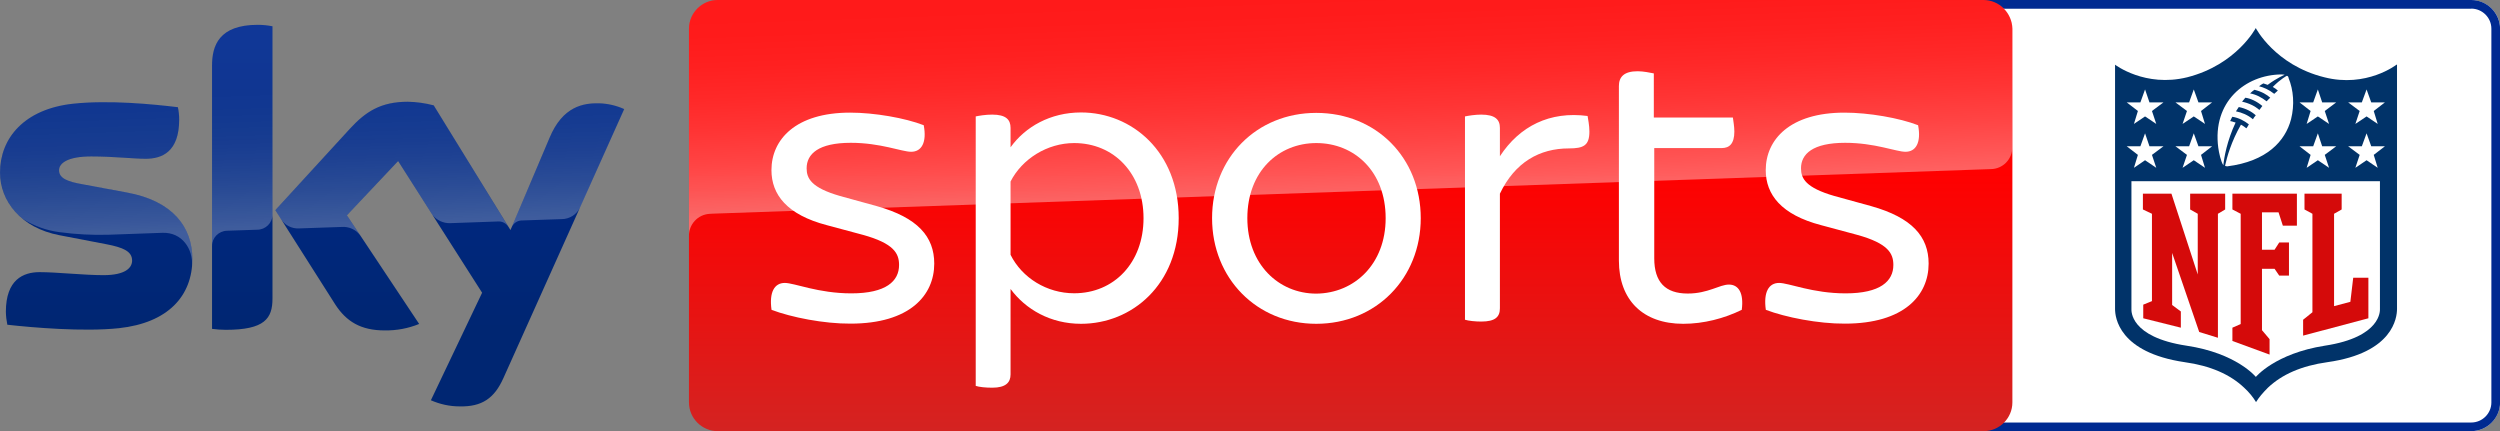 <?xml version="1.0" encoding="utf-8"?>
<!-- Generator: Adobe Illustrator 23.0.1, SVG Export Plug-In . SVG Version: 6.00 Build 0)  -->
<!DOCTYPE svg PUBLIC "-//W3C//DTD SVG 1.1//EN" "http://www.w3.org/Graphics/SVG/1.1/DTD/svg11.dtd">
<svg version="1.1" id="Livello_1" xmlns:x="http://ns.adobe.com/Extensibility/1.0/" xmlns:i="http://ns.adobe.com/AdobeIllustrator/10.0/" xmlns:graph="http://ns.adobe.com/Graphs/1.0/"
	 xmlns="http://www.w3.org/2000/svg" xmlns:xlink="http://www.w3.org/1999/xlink" x="0px" y="0px" viewBox="0 0 2899.3 500"
	 enable-background="new 0 0 2899.3 500" xml:space="preserve">
<rect x="0" y="0" width="2899.3" height="500" fill="#808080" stroke="none"/>
<g id="Sky_Sports_NFL_PRIMARY_RGB" transform="translate(200, 450)">
	<path id="Path_5_" fill="#FFFFFF" d="M2665.9,50h-569.3c-18.4,0-33.5-15-33.5-33.3v-433.3c0-18.3,15.1-33.3,33.5-33.3h569.3
		c18.4,0,33.5,15,33.5,33.3V16.7C2699.3,35,2684.3,50,2665.9,50z"/>
	<g transform="translate(504.965, 1.717)">
		<path fill="#FFFFFF" d="M2073.5-388.4c-15.1,10.8-43.5,25.4-80.3,16.2c-63.6-15.8-82-70.4-82-70.4s-18.4,54.6-82,70.4
			c-36.8,9.2-65.3-5.4-80.3-16.2h-11.3v295c0,7.5,1.7,22.1,13.8,36.7c15.1,18.3,40.6,30,75.7,35c28,4.2,48.5,12.9,63.2,26.7
			c10.9,10.4,20.9,27.9,20.9,27.9s10.5-18.3,20.9-27.9c14.6-14.2,35.1-22.9,63.2-26.7c35.1-5,60.7-16.7,75.7-35
			c12.1-14.6,13.8-29.2,13.8-36.7v-295H2073.5z"/>
		<path fill="#013369" d="M2074.3-376.7c0,0-34.7,27.1-83.7,14.6c-57.3-14.2-79.5-57.1-79.5-57.1s-22.2,42.5-79.5,57.1
			c-48.9,12.1-83.7-14.6-83.7-14.6v283.3c0,9.6,4.2,50.4,80.7,61.7c30.1,4.2,52.7,14.2,69,29.6c5.9,5.4,10.5,11.2,13.8,16.7
			c3.3-5.4,7.9-10.8,13.8-16.7c16.3-15.4,38.9-25.4,69-29.6c76.6-10.8,80.7-52.1,80.7-61.7v-283.3H2074.3z"/>
		<path fill="#FFFFFF" d="M1911.2-14.6c0,0,22.2-27.1,79.9-36.2c66.1-10,64-41.3,64-42.5v-148.3h-288.2v148.3
			c0,1.7-2.1,32.5,64,42.5C1889-42.1,1911.2-14.6,1911.2-14.6"/>
		<polygon fill="#D50A0A" points="1843.8,-133.4 1843.8,-203.8 1835,-208.8 1835,-227.1 1875.6,-227.1 1875.6,-208.8 1867.2,-203.8 
			1867.2,-60 1845.5,-66.7 1814.1,-158.4 1814.1,-98 1824.2,-90.5 1824.2,-71.7 1780.6,-82.6 1780.6,-98.4 1790.7,-102.5 
			1790.7,-203.8 1780.2,-208.8 1780.2,-227.1 1813.3,-227.1 		"/>
		<polygon fill="#D50A0A" points="1918.3,-68.8 1927.1,-58.4 1927.1,-40.5 1884,-56.3 1884,-71.7 1893.6,-75.9 1893.6,-203.8 
			1884,-208.8 1884,-227.1 1958.8,-227.1 1958.8,-190 1942.5,-190 1937.5,-205.5 1918.3,-205.5 1918.3,-162.1 1932.9,-162.1 
			1938.3,-170.5 1949.6,-170.5 1949.6,-132.1 1938.3,-132.1 1932.9,-140 1918.3,-140 		"/>
		<polygon fill="#D50A0A" points="1966,-62.5 1966,-80.9 1976.8,-89.6 1976.8,-203.8 1967.6,-208.8 1967.6,-227.1 2010.7,-227.1 
			2010.7,-208.8 2001.9,-203.8 2001.9,-96.7 2020.8,-101.7 2024.1,-129.6 2041.7,-129.6 2041.7,-82.6 		"/>
		<polygon fill="#FFFFFF" points="1774.4,-272.1 1761.4,-282.1 1777.3,-282.1 1782.7,-297.1 1787.8,-282.1 1804.1,-282.1 
			1790.7,-272.1 1795.7,-257.1 1782.7,-265.9 1769.8,-257.1 		"/>
		<polygon fill="#FFFFFF" points="1831.3,-272.1 1817.9,-282.1 1833.8,-282.1 1839.2,-297.1 1844.6,-282.1 1860.5,-282.1 
			1847.6,-272.1 1852.2,-257.1 1839.2,-265.9 1826.2,-257.1 		"/>
		<polygon fill="#FFFFFF" points="1774.4,-323 1761.4,-333 1777.3,-333 1782.7,-348 1787.8,-333 1804.1,-333 1790.7,-323 
			1795.7,-308 1782.7,-316.7 1769.8,-308 		"/>
		<polygon fill="#FFFFFF" points="1831.3,-323 1817.9,-333 1833.8,-333 1839.2,-348 1844.6,-333 1860.5,-333 1847.6,-323 
			1852.2,-308 1839.2,-316.7 1826.2,-308 		"/>
		<polygon fill="#FFFFFF" points="2052.5,-257.1 2039.6,-265.9 2026.6,-257.1 2031.6,-272.1 2018.2,-282.1 2034.1,-282.1 
			2039.6,-297.1 2045,-282.1 2060.9,-282.1 2047.9,-272.1 		"/>
		<polygon fill="#FFFFFF" points="1996.1,-257.1 1983.1,-265.9 1970.1,-257.1 1974.7,-272.1 1961.8,-282.1 1977.7,-282.1 
			1983.1,-297.1 1988.1,-282.1 2004.4,-282.1 1991.1,-272.1 		"/>
		<polygon fill="#FFFFFF" points="2052.5,-308 2039.6,-316.7 2026.6,-308 2031.6,-323 2018.2,-333 2034.1,-333 2039.6,-348 
			2045,-333 2060.9,-333 2047.9,-323 		"/>
		<polygon fill="#FFFFFF" points="1996.1,-308 1983.1,-316.7 1970.1,-308 1974.7,-323 1961.8,-333 1977.7,-333 1983.1,-348 
			1988.1,-333 2004.4,-333 1991.1,-323 		"/>
		<path fill="#FFFFFF" d="M1923.7-334.2c-5.9-4.6-12.1-7.9-19.2-9.2c1.7-1.7,3.3-2.9,5-4.2c8.8,2.1,14.6,5.8,18.4,9.2
			C1926.2-337.1,1925-335.5,1923.7-334.2 M1915.3-324.2c-5.4-4.6-12.1-7.9-20.1-9.6c1.3-1.7,2.5-2.9,3.8-4.6
			c5.9,0.8,13.4,4.2,19.7,9.6C1917.4-327.1,1916.2-325.5,1915.3-324.2 M1907.8-313.4c-5.9-5-13-7.9-19.7-9.2c0,0,2.1-3.3,3.3-5
			c8.4,1.7,15.1,5.4,19.7,9.6C1909.9-316.7,1908.7-315,1907.8-313.4 M1947.1-363.8c0,0-6.7,3.3-16.3,12.9c2.1,1.2,4.6,2.9,5.9,4.2
			c-1.3,1.2-2.9,2.5-4.2,3.8c-6.3-5-12.5-7.5-17.6-8.8c1.7-1.2,3.3-2.5,5-3.3c2.5,0.8,5,1.7,5,1.7c10.5-7.9,19.7-11.7,19.7-11.7
			s-1.3-0.4-3.8-0.4c-41.8,0.4-80.3,31.7-73.2,85c0.8,5.8,2.9,15.8,5.9,20.4c0.8-8.8,4.2-28.3,14.2-49.6c-3.3-1.2-6.3-1.7-6.3-1.7
			c0.8-2.1,2.5-5,2.5-5c7.5,1.2,13.8,4.6,19.2,8.8c-1.3,2.1-2.1,3.8-2.9,4.6c-2.1-1.7-3.8-2.9-6.3-4.2
			c-11.3,19.6-16.3,37.9-18.4,47.5c0,0.4,1.3,0.8,2.5,0.8c46-5.8,67.3-29.2,74-54.6c4.2-16.7,2.9-33.8-2.9-47.9
			C1949.2-362.1,1948.4-363.8,1947.1-363.8"/>
	</g>
	<path id="Path_2_" fill="#002A91" d="M2665.9-440c12.9,0,23.4,10.5,23.4,23.3V16.7c0,12.8-10.5,23.3-23.4,23.3h-569.3
		c-12.9,0-23.4-10.5-23.4-23.3v-433.3c0-12.8,10.5-23.3,23.4-23.3H2665.9 M2665.9-450h-569.3c-18.4,0-33.5,15-33.5,33.3V16.7
		c0,18.3,15.1,33.3,33.5,33.3h569.3c18.4,0,33.5-15,33.5-33.3v-433.3C2699.3-435,2684.3-450,2665.9-450L2665.9-450z"/>
	<g>
		
			<linearGradient id="Sky_Logo_2_" gradientUnits="userSpaceOnUse" x1="161.972" y1="-175.806" x2="161.972" y2="-618.32" gradientTransform="matrix(1 0 0 -1 0 -597)">
			<stop  offset="0" style="stop-color:#002A91"/>
			<stop  offset="0.8" style="stop-color:#002672"/>
		</linearGradient>
		<path id="Sky_Logo_1_" fill="url(#Sky_Logo_2_)" d="M299.7,14.2c10.5,4.6,21.8,7.1,33.2,7.1c26.1,0.6,40.4-9.4,50.9-32.8
			l140.1-312c-9.1-4.1-19-6.4-29-6.7c-18.1-0.4-42.3,3.3-57.6,40.1L392-183.2l-89-144.6c-9.8-2.6-19.9-4-30-4.2
			c-31.5,0-49,11.5-67.2,31.3l-86.5,94.4l69.5,109.4c12.9,19.9,29.8,30.1,57.3,30.1c13.7,0.2,27.3-2.3,40-7.5l-83.8-126l59.4-62.9
			l97.4,152.7L299.7,14.2z M116-103.7c0,23-9,36.2-54,36.2c-5.4,0-10.8-0.4-16.1-1.1v-305.2c0-23.2,7.9-47.4,53.2-47.4
			c5.7,0,11.4,0.6,16.9,1.7V-103.7z M23.1-149.8c0,43-28.1,74.2-85.1,80.4c-41.3,4.4-101.1-0.8-129.5-4c-1-4.9-1.6-9.9-1.7-15
			c0-37.4,20.2-46,39.2-46c19.8,0,50.9,3.5,74,3.5c25.5,0,33.2-8.6,33.2-16.9c0-10.7-10.2-15.2-30-19l-54.2-10.4
			c-45-8.6-69-39.7-69-72.7c0-40.1,28.4-73.6,84.3-79.8c42.3-4.6,93.8,0.6,122,4c1,4.7,1.5,9.5,1.5,14.4C7.8-274-12-265.9-31-265.9
			c-14.6,0-37.3-2.7-63.2-2.7c-26.3,0-37.3,7.3-37.3,16.1c0,9.4,10.4,13.2,26.9,16.1l51.7,9.6C0.2-217.1,23.1-186.8,23.1-149.8z"/>
		
			<linearGradient id="s25_2_" gradientUnits="userSpaceOnUse" x1="165.501" y1="-410.301" x2="159.651" y2="-242.771" gradientTransform="matrix(1 0 0 -1 0 -597)">
			<stop  offset="0" style="stop-color:#FFFFFF"/>
			<stop  offset="0.12" style="stop-color:#FFFFFF;stop-opacity:0.835"/>
			<stop  offset="0.269" style="stop-color:#FFFFFF;stop-opacity:0.658"/>
			<stop  offset="0.419" style="stop-color:#FFFFFF;stop-opacity:0.511"/>
			<stop  offset="0.568" style="stop-color:#FFFFFF;stop-opacity:0.397"/>
			<stop  offset="0.716" style="stop-color:#FFFFFF;stop-opacity:0.315"/>
			<stop  offset="0.86" style="stop-color:#FFFFFF;stop-opacity:0.266"/>
			<stop  offset="1" style="stop-color:#FFFFFF;stop-opacity:0.25"/>
		</linearGradient>
		<path id="s25_1_" opacity="0.25" fill="url(#s25_2_)" enable-background="new    " d="M524-323.5l-51.3,114.2
			c-4,8.2-12.3,13.4-21.4,13.4l-46.8,1.6c-5.1,0.3-9.6,3.7-11.4,8.5v-0.1l44.2-104.2c15.4-36.8,39.6-40.5,57.6-40.1
			C505-329.9,514.8-327.6,524-323.5z M389.6-186.9L303-327.8c-9.8-2.6-19.9-4-30-4.2c-31.5,0-49,11.5-67.2,31.3l-86.5,94.4l6.9,10.9
			c4.5,6.8,12.3,10.7,20.5,10.3c4.1-0.1,45.9-1.6,49.3-1.7c8.5-0.7,16.7,3,21.8,9.8l0,0l-15.5-23.3l59.4-62.9l39.9,62.5l0,0
			c4.9,6.2,12.5,9.7,20.4,9.5c2.1-0.1,54.3-1.9,56.7-2C383.1-193.1,387.3-190.7,389.6-186.9L389.6-186.9z M99.1-421.1
			c-45.3,0-53.2,24.2-53.2,47.4v209c0-9.6,7.7-17.4,17.3-17.7l35.1-1.2c9.8,0,17.8-8,17.8-17.8l0,0v-218
			C110.4-420.6,104.8-421.2,99.1-421.1z M-52.8-226.9l-51.7-9.6c-16.5-2.9-26.9-6.7-26.9-16.1c0-8.8,11-16.1,37.3-16.1
			c25.9,0,48.6,2.7,63.2,2.7c19,0,38.8-8.1,38.8-45.5c0-4.8-0.5-9.7-1.5-14.4c-28.2-3.5-79.7-8.6-122-4c-56,6.2-84.4,39.8-84.4,79.8
			c0.1,21.4,10.2,41.6,27.3,54.5c12.6,7.8,26.8,12.9,41.5,14.8c19.2,2.6,38.5,3.6,57.8,3c6.1-0.2,51.7-1.8,61.7-2.2
			c23.1-0.8,35.7,18.9,34.4,38.7c0-0.3,0-0.5,0.1-0.8v-0.2c0.2-2.6,0.3-5.2,0.3-7.8C23.1-186.8,0.2-217.1-52.8-226.9z"/>
		
			<linearGradient id="Plinth_1_" gradientUnits="userSpaceOnUse" x1="887.646" y1="-428.25" x2="887.646" y2="-409.019" gradientTransform="matrix(79.798 0 0 26 -69466.281 10684.5)">
			<stop  offset="0.4" style="stop-color:#FF0000"/>
			<stop  offset="1" style="stop-color:#D42321"/>
		</linearGradient>
		<path id="Plinth_2_" fill="url(#Plinth_1_)" d="M2100.1-450H632.3c-18.3,0-33.3,15-33.3,33.3V16.7C599,35,614,50,632.3,50h1468.2
			c18.3,0,33.3-15,33.3-33.3v-433.4C2133.4-435,2118.4-450,2100.1-450z"/>
		
			<linearGradient id="p40_2_" gradientUnits="userSpaceOnUse" x1="1368.995" y1="-376.961" x2="1360.296" y2="-127.857" gradientTransform="matrix(1 0 0 -1 0 -597)">
			<stop  offset="0" style="stop-color:#FFFFFF"/>
			<stop  offset="0.12" style="stop-color:#FFFFFF;stop-opacity:0.835"/>
			<stop  offset="0.269" style="stop-color:#FFFFFF;stop-opacity:0.658"/>
			<stop  offset="0.419" style="stop-color:#FFFFFF;stop-opacity:0.511"/>
			<stop  offset="0.568" style="stop-color:#FFFFFF;stop-opacity:0.397"/>
			<stop  offset="0.716" style="stop-color:#FFFFFF;stop-opacity:0.315"/>
			<stop  offset="0.86" style="stop-color:#FFFFFF;stop-opacity:0.266"/>
			<stop  offset="1" style="stop-color:#FFFFFF;stop-opacity:0.25"/>
		</linearGradient>
		<path id="p40_1_" opacity="0.4" fill="url(#p40_2_)" enable-background="new    " d="M623-202c0,0,1.1-0.1,3.2-0.2
			c98.6-3.5,1482.6-51.7,1482.6-51.7c13.9-0.1,25-11.5,24.9-25.3v-137.5c0-18.4-14.9-33.3-33.3-33.3l-1468.1,0
			c-18.4,0-33.3,14.9-33.3,33.3V-176C598.6-189.6,609.3-201.3,623-202z"/>
		<g transform="translate(46.367, 4.117)">
			<path fill="#FFFFFF" d="M648.4-94.8c-2.9-20.4,3.3-31.2,15.4-31.2c11.2,0,38.8,12.1,77.1,12.1c40.4,0,55.4-14.2,55.4-32.9
				c0-13.3-5.8-25-42.1-35L712.5-193c-46.2-12.1-64.2-35.4-64.2-63.8c0-35.4,27.9-66.7,91.2-66.7c28.3,0,63.8,6.2,85.4,14.6
				c3.8,20-2.5,30.8-14.6,30.8c-10.8,0-35.4-10.4-70-10.4c-37.5,0-51.2,12.9-51.2,29.6c0,11.7,5.4,22.5,38.8,32.1l42.5,11.7
				c47.5,13.3,66.7,35.4,66.7,66.7c0,36.7-28.3,69.6-97.1,69.6C709.2-78.6,671.3-86.1,648.4-94.8z"/>
			<path fill="#FFFFFF" d="M1120.6-201.1c0,77.1-54.2,122.5-113.3,122.5c-35.4,0-64.2-16.7-81.7-40.4v99.1c0,9.2-5.4,15.4-21.2,15.4
				c-7.9,0-15.4-0.8-19.2-2.1v-312.5c3.8-0.8,11.2-2.1,19.2-2.1c15.8,0,21.2,5.8,21.2,15.4v22.5c17.1-23.8,46.2-40.4,81.7-40.4
				C1066.4-323.7,1120.6-277.9,1120.6-201.1z M1079.8-201.1c0-51.7-34.2-87.1-80.4-87.1c-31.2,0-60.4,18.3-73.8,44.6v85
				c13.3,26.7,42.1,44.6,73.8,44.6C1045.6-114,1079.8-149.4,1079.8-201.1z"/>
			<path fill="#FFFFFF" d="M1159.3-201.1c0-70,51.7-122.1,120.8-122.1c69.6,0,121.2,52.1,121.2,122.1c0,69.6-51.7,122.5-121.2,122.5
				C1211-78.6,1159.3-131.5,1159.3-201.1z M1360.6-201.1c0-54.2-36.2-87.1-80.4-87.1c-43.8,0-80,32.9-80,87.1
				c0,53.3,36.2,87.5,80,87.5C1324.3-114,1360.6-147.8,1360.6-201.1z"/>
			<path fill="#FFFFFF" d="M1596.9-301.6c0,16.2-6.7,19.6-23.8,19.6c-33.8,0-62.5,15.8-80,52.5v132.9c0,10-5.4,15.4-21.7,15.4
				c-6.7,0-14.6-0.8-18.8-2.1v-235.8c3.8-0.8,11.7-2.1,18.8-2.1c16.2,0,21.7,5.8,21.7,15.4v32.9c22.9-35,57.9-52.5,101.7-46.7
				C1595.3-316.2,1596.9-308.7,1596.9-301.6z"/>
			<path fill="#FFFFFF" d="M1773.6-94.8c-20.4,10-44.2,16.2-67.9,16.2c-46.7,0-74.6-27.5-74.6-73.3v-202.5
				c0-10.4,5.8-17.1,21.7-17.1c6.7,0,14.6,1.7,18.8,2.5v51.2h91.7c0.4,3.3,1.7,10.4,1.7,16.2c0,14.2-5.8,19.2-14.6,19.2h-78.3v127.9
				c0,27.5,12.9,40.8,38.8,40.8c23.8,0,36.7-10.4,47.9-10.4C1769.9-124,1776.1-114.4,1773.6-94.8z"/>
			<path fill="#FFFFFF" d="M1801.5-94.8c-2.9-20.4,3.3-31.2,15.4-31.2c11.3,0,38.8,12.1,77.1,12.1c40.4,0,55.4-14.2,55.4-32.9
				c0-13.3-5.8-25-42.1-35l-41.7-11.2c-46.2-12.1-64.2-35.4-64.2-63.8c0-35.4,27.9-66.7,91.3-66.7c28.3,0,63.7,6.2,85.4,14.6
				c3.8,20-2.5,30.8-14.6,30.8c-10.8,0-35.4-10.4-70-10.4c-37.5,0-51.2,12.9-51.2,29.6c0,11.7,5.4,22.5,38.8,32.1l42.5,11.7
				c47.5,13.3,66.7,35.4,66.7,66.7c0,36.7-28.3,69.6-97.1,69.6C1862.4-78.6,1824.4-86.1,1801.5-94.8z"/>
		</g>
	</g>
</g>
</svg>

